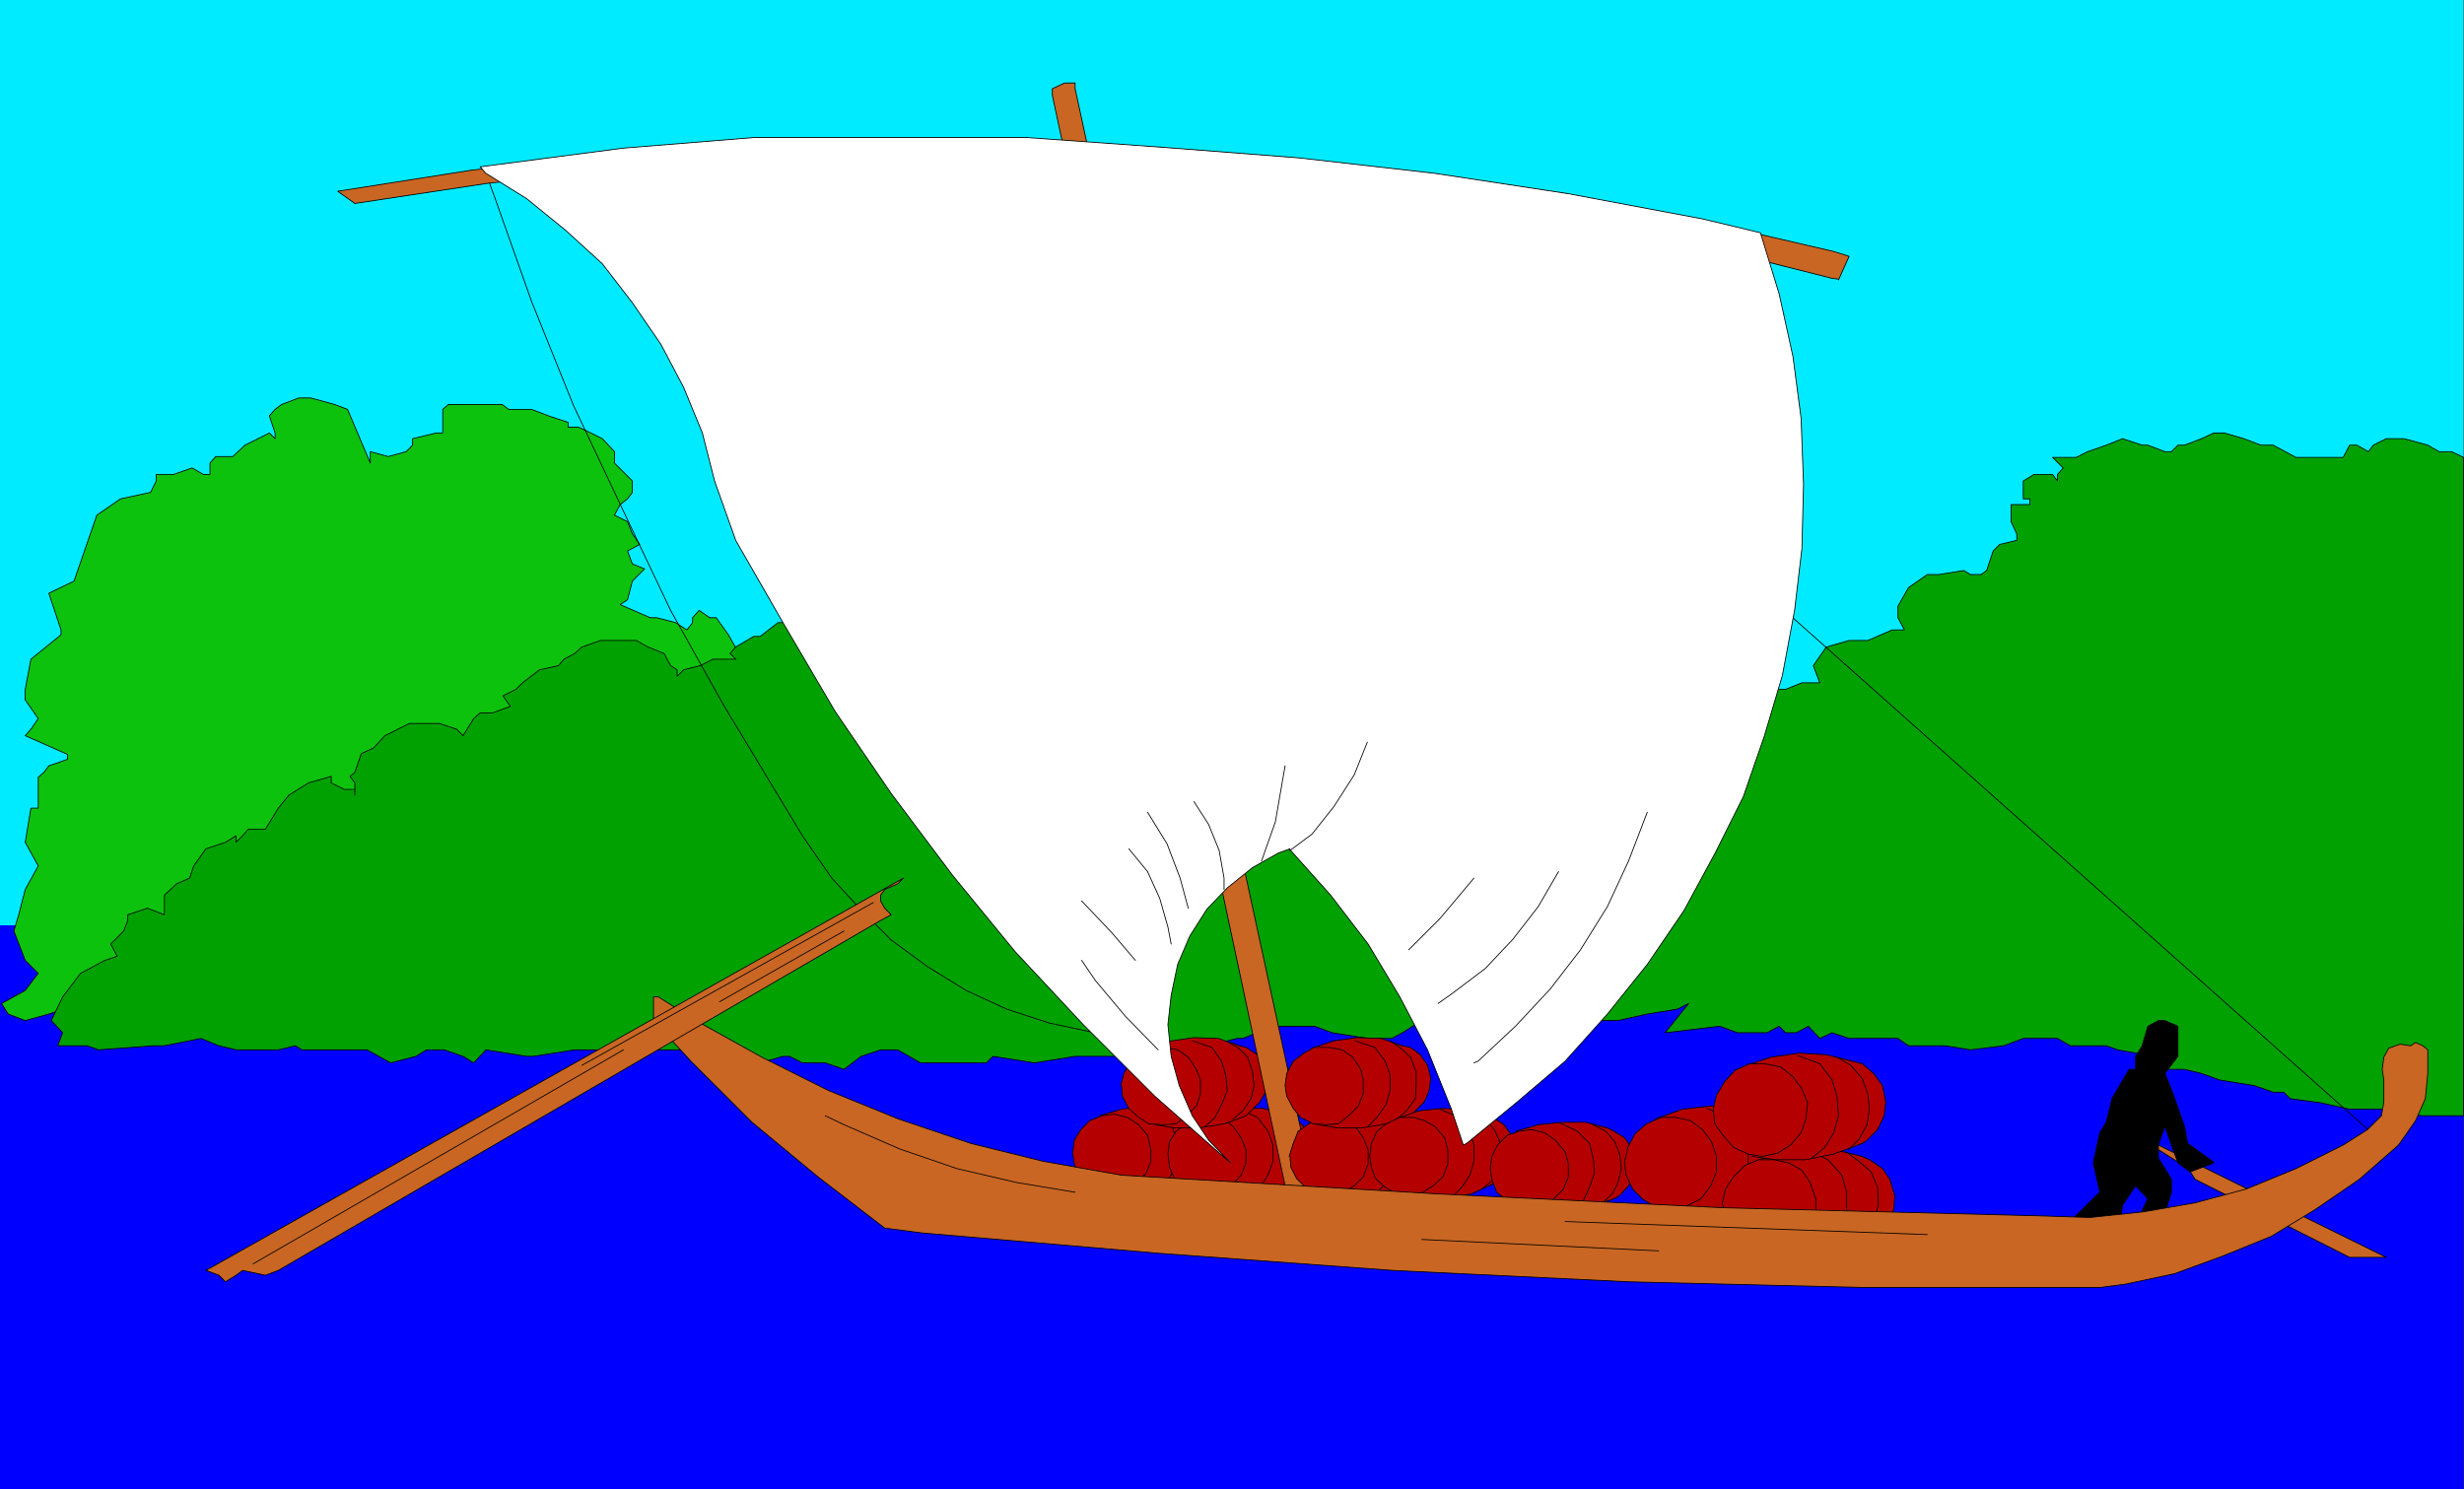 <?xml version="1.0" encoding="UTF-8" standalone="no"?>
<svg
   version="1.0"
   width="129.446mm"
   height="78.253mm"
   id="svg102"
   sodipodi:docname="Junk Boat 1.wmf"
   xmlns:inkscape="http://www.inkscape.org/namespaces/inkscape"
   xmlns:sodipodi="http://sodipodi.sourceforge.net/DTD/sodipodi-0.dtd"
   xmlns="http://www.w3.org/2000/svg"
   xmlns:svg="http://www.w3.org/2000/svg">
  <rect width="100%" height="100%" fill="#333333" stroke="none"/>
  <sodipodi:namedview
     id="namedview102"
     pagecolor="#ffffff"
     bordercolor="#000000"
     borderopacity="0.25"
     inkscape:showpageshadow="2"
     inkscape:pageopacity="0.0"
     inkscape:pagecheckerboard="0"
     inkscape:deskcolor="#d1d1d1"
     inkscape:document-units="mm" />
  <defs
     id="defs1">
    <pattern
       id="WMFhbasepattern"
       patternUnits="userSpaceOnUse"
       width="6"
       height="6"
       x="0"
       y="0" />
  </defs>
  <path
     style="fill:#00ebff;fill-opacity:1;fill-rule:evenodd;stroke:none"
     d="M 489.163,0 H 0 v 183.759 h 489.163 z"
     id="path1" />
  <path
     style="fill:#0000ff;fill-opacity:1;fill-rule:evenodd;stroke:none"
     d="M 489.163,183.759 H 0 V 295.759 H 489.163 V 183.759 Z"
     id="path2" />
  <path
     style="fill:#0dc20d;fill-opacity:1;fill-rule:evenodd;stroke:none"
     d="m 152.873,136.728 -2.262,-2.424 -2.586,-2.424 -1.293,-0.97 v -1.131 l -2.101,-3.717 -2.424,-3.394 h -1.293 l -2.101,-1.455 -1.293,1.455 v 0.97 l -1.131,1.455 -2.262,-1.455 -3.717,-0.97 h -1.293 l -5.979,-2.586 1.454,-0.97 0.97,-3.717 2.424,-2.424 -2.424,-0.97 -0.97,-2.586 2.424,-1.293 -1.454,-2.101 -0.97,-2.424 -2.586,-1.293 1.131,-2.101 1.454,-1.131 0.97,-1.293 v -2.263 l -3.555,-3.556 v -2.263 l -2.424,-2.586 -2.262,-1.131 -2.424,-1.131 h -0.97 -1.131 v -0.97 l -3.878,-1.293 -3.394,-1.293 h -4.525 l -1.293,-0.97 H 92.435 89.041 L 87.91,81.293 v 2.586 2.101 h -1.293 l -4.686,1.131 v 1.293 l -1.293,1.293 -3.555,0.97 -3.555,-0.97 v 2.263 L 69.003,81.293 66.418,80.324 61.731,79.031 h -2.424 l -3.394,1.293 -1.293,0.97 -1.131,1.293 1.131,3.394 v 1.131 l -1.131,-1.131 -4.848,2.424 -2.424,2.263 h -3.394 l -1.131,1.293 v 2.263 h -1.293 l -2.262,-1.293 -3.717,1.293 h -3.394 v 1.293 l -1.131,2.263 -5.979,1.293 -4.686,3.232 -4.525,13.091 -5.01,2.424 2.424,7.273 v 0.97 l -5.979,4.849 -1.131,5.98 v 2.101 l 2.586,3.717 -1.454,2.101 -1.131,1.293 8.403,3.717 v 0.97 l -3.717,1.293 -0.97,1.293 -1.131,0.97 v 6.141 H 6.141 l -1.131,6.788 2.586,4.687 -2.586,4.687 -1.293,5.01 -0.97,3.232 2.262,5.818 2.586,2.586 -2.586,3.394 -4.686,2.586 1.293,2.101 3.394,1.293 4.686,-1.293 3.717,-1.293 3.394,1.293 h 3.717 l 3.394,-1.293 h 4.686 l 1.293,1.293 h 3.232 l 3.717,-1.293 2.747,1.293 h 2.101 3.717 l 2.101,-1.293 h 3.717 l 2.262,1.293 h 3.717 12.605 l 19.23,-2.101 21.17,-7.273 24.725,-10.343 17.938,-44.768 v 0 z"
     id="path3" />
  <path
     style="fill:none;stroke:#000000;stroke-width:0.162px;stroke-linecap:round;stroke-linejoin:round;stroke-miterlimit:4;stroke-dasharray:none;stroke-opacity:1"
     d="m 152.873,136.728 -2.262,-2.424 -2.586,-2.424 -1.293,-0.97 v -1.131 l -2.101,-3.717 -2.424,-3.394 h -1.293 l -2.101,-1.455 -1.293,1.455 v 0.97 l -1.131,1.455 -2.262,-1.455 -3.717,-0.97 h -1.293 l -5.979,-2.586 1.454,-0.97 0.97,-3.717 2.424,-2.424 -2.424,-0.97 -0.97,-2.586 2.424,-1.293 -1.454,-2.101 -0.97,-2.424 -2.586,-1.293 1.131,-2.101 1.454,-1.131 0.97,-1.293 v -2.263 l -3.555,-3.556 v -2.263 l -2.424,-2.586 -2.262,-1.131 -2.424,-1.131 h -0.97 -1.131 v -0.97 l -3.878,-1.293 -3.394,-1.293 h -4.525 l -1.293,-0.97 H 92.435 89.041 L 87.91,81.293 v 2.586 2.101 h -1.293 l -4.686,1.131 v 1.293 l -1.293,1.293 -3.555,0.97 -3.555,-0.97 v 2.263 L 69.003,81.293 66.418,80.324 61.731,79.031 h -2.424 l -3.394,1.293 -1.293,0.97 -1.131,1.293 1.131,3.394 v 1.131 l -1.131,-1.131 -4.848,2.424 -2.424,2.263 h -3.394 l -1.131,1.293 v 2.263 h -1.293 l -2.262,-1.293 -3.717,1.293 h -3.394 v 1.293 l -1.131,2.263 -5.979,1.293 -4.686,3.232 -4.525,13.091 -5.01,2.424 2.424,7.273 v 0.97 l -5.979,4.849 -1.131,5.98 v 2.101 l 2.586,3.717 -1.454,2.101 -1.131,1.293 8.403,3.717 v 0.97 l -3.717,1.293 -0.97,1.293 -1.131,0.97 v 6.141 H 6.141 l -1.131,6.788 2.586,4.687 -2.586,4.687 -1.293,5.01 -0.97,3.232 2.262,5.818 2.586,2.586 -2.586,3.394 -4.686,2.586 1.293,2.101 3.394,1.293 4.686,-1.293 3.717,-1.293 3.394,1.293 h 3.717 l 3.394,-1.293 h 4.686 l 1.293,1.293 h 3.232 l 3.717,-1.293 2.747,1.293 h 2.101 3.717 l 2.101,-1.293 h 3.717 l 2.262,1.293 h 3.717 12.605 l 19.23,-2.101 21.17,-7.273 24.725,-10.343 17.938,-44.768 v 0"
     id="path4" />
  <path
     style="fill:#00a100;fill-opacity:1;fill-rule:evenodd;stroke:none"
     d="m 161.6,123.637 h -0.97 -5.171 -0.97 l -3.555,2.747 h -1.293 l -3.555,2.101 -1.131,1.293 1.131,1.131 h -1.131 -3.394 l -2.586,1.293 -3.232,0.808 -1.293,1.293 v -1.293 l -1.293,-0.808 -1.293,-2.424 -3.232,-1.293 -2.262,-1.293 h -1.293 -5.818 l -3.717,1.293 -1.454,1.293 -2.101,1.131 -1.131,1.293 -3.717,0.808 -3.394,2.586 -1.293,1.293 -2.586,1.293 1.454,2.101 -3.555,1.293 h -2.424 l -1.293,1.131 -2.101,3.394 -1.293,-1.293 -3.394,-1.131 h -3.878 -2.101 l -4.848,2.424 -2.262,2.424 -2.424,1.131 -1.293,3.717 -0.97,0.808 0.97,1.293 v 2.424 -1.131 h -2.101 l -2.586,-1.293 v -1.293 l -4.525,1.293 -3.878,2.424 -2.101,2.586 -2.586,4.202 h -3.394 l -1.131,1.293 -1.293,1.293 v -1.293 l -2.101,1.293 -3.878,1.293 -2.424,3.394 -0.808,2.424 -2.586,1.131 -2.424,2.263 v 3.879 l -3.394,-1.293 -3.878,1.293 v 1.131 l -0.808,2.101 -2.586,2.586 1.293,2.424 -2.424,0.808 -4.848,2.586 -3.555,4.687 -2.262,4.687 2.262,2.424 -0.97,2.586 h 5.818 l 2.262,0.808 10.989,-0.808 h 2.101 l 7.272,-1.455 3.555,1.455 3.394,0.808 h 4.686 1.131 2.586 l 3.394,-0.808 1.293,0.808 h 4.686 3.717 3.394 1.131 l 4.686,2.586 5.01,-1.293 2.101,-1.293 H 88.234 l 3.717,1.293 2.101,1.293 2.424,-2.586 8.08,1.293 h 1.293 l 8.242,-1.293 h 5.171 3.394 5.979 9.211 l 3.717,1.293 v 1.293 h 0.97 l 5.01,1.293 3.394,-1.293 4.525,-1.293 h 1.293 l 2.586,1.293 h 4.525 l 3.717,1.293 3.394,-2.586 3.878,-1.293 h 3.394 l 4.525,2.586 h 2.424 4.848 5.818 l 1.293,-1.293 8.242,1.293 8.08,-1.293 h 5.171 6.787 l 4.686,-1.293 6.949,-2.263 2.586,1.455 5.979,-1.455 h 1.131 l 5.979,-2.424 h 8.242 l 3.555,1.293 7.11,1.131 h 4.686 l 2.101,-1.131 3.878,-2.424 v -1.293 l 1.131,-2.101 2.101,-26.182 -72.882,-49.455 h -50.904 v 0 z"
     id="path5" />
  <path
     style="fill:none;stroke:#000000;stroke-width:0.162px;stroke-linecap:round;stroke-linejoin:round;stroke-miterlimit:4;stroke-dasharray:none;stroke-opacity:1"
     d="m 161.6,123.637 h -0.97 -5.171 -0.97 l -3.555,2.747 h -1.293 l -3.555,2.101 -1.131,1.293 1.131,1.131 h -1.131 -3.394 l -2.586,1.293 -3.232,0.808 -1.293,1.293 v -1.293 l -1.293,-0.808 -1.293,-2.424 -3.232,-1.293 -2.262,-1.293 h -1.293 -5.818 l -3.717,1.293 -1.454,1.293 -2.101,1.131 -1.131,1.293 -3.717,0.808 -3.394,2.586 -1.293,1.293 -2.586,1.293 1.454,2.101 -3.555,1.293 h -2.424 l -1.293,1.131 -2.101,3.394 -1.293,-1.293 -3.394,-1.131 h -3.878 -2.101 l -4.848,2.424 -2.262,2.424 -2.424,1.131 -1.293,3.717 -0.97,0.808 0.97,1.293 v 2.424 -1.131 h -2.101 l -2.586,-1.293 v -1.293 l -4.525,1.293 -3.878,2.424 -2.101,2.586 -2.586,4.202 h -3.394 l -1.131,1.293 -1.293,1.293 v -1.293 l -2.101,1.293 -3.878,1.293 -2.424,3.394 -0.808,2.424 -2.586,1.131 -2.424,2.263 v 3.879 l -3.394,-1.293 -3.878,1.293 v 1.131 l -0.808,2.101 -2.586,2.586 1.293,2.424 -2.424,0.808 -4.848,2.586 -3.555,4.687 -2.262,4.687 2.262,2.424 -0.97,2.586 h 5.818 l 2.262,0.808 10.989,-0.808 h 2.101 l 7.272,-1.455 3.555,1.455 3.394,0.808 h 4.686 1.131 2.586 l 3.394,-0.808 1.293,0.808 h 4.686 3.717 3.394 1.131 l 4.686,2.586 5.01,-1.293 2.101,-1.293 H 88.234 l 3.717,1.293 2.101,1.293 2.424,-2.586 8.08,1.293 h 1.293 l 8.242,-1.293 h 5.171 3.394 5.979 9.211 l 3.717,1.293 v 1.293 h 0.97 l 5.01,1.293 3.394,-1.293 4.525,-1.293 h 1.293 l 2.586,1.293 h 4.525 l 3.717,1.293 3.394,-2.586 3.878,-1.293 h 3.394 l 4.525,2.586 h 2.424 4.848 5.818 l 1.293,-1.293 8.242,1.293 8.08,-1.293 h 5.171 6.787 l 4.686,-1.293 6.949,-2.263 2.586,1.455 5.979,-1.455 h 1.131 l 5.979,-2.424 h 8.242 l 3.555,1.293 7.11,1.131 h 4.686 l 2.101,-1.131 3.878,-2.424 v -1.293 l 1.131,-2.101 2.101,-26.182 -72.882,-49.455 h -50.904 v 0"
     id="path6" />
  <path
     style="fill:#00a100;fill-opacity:1;fill-rule:evenodd;stroke:none"
     d="m 489.163,90.829 -2.424,-1.131 h -2.424 l -2.262,-1.293 -4.686,-1.293 h -2.424 -1.131 l -2.586,1.293 -0.97,1.293 -2.262,-1.293 h -1.454 l -1.293,2.424 h -2.101 -2.424 -4.848 l -4.525,-2.424 h -2.424 l -3.394,-1.293 -3.878,-1.131 h -2.101 l -2.424,1.131 -3.394,1.293 h -1.293 l -1.293,1.293 h -1.293 l -3.394,-1.293 h -1.131 l -3.878,-1.293 -3.232,1.293 -3.717,1.293 -2.262,1.131 h -4.686 l 2.101,2.101 -1.131,1.293 v 1.293 l -0.97,-1.293 h -3.717 l -2.101,1.293 v 1.293 2.263 h 1.293 v 1.131 h -1.293 -2.424 v 3.394 l 1.131,2.424 v 1.293 l -3.394,0.808 -1.293,1.293 -1.293,3.879 -1.131,0.808 h -2.101 l -1.293,-0.808 -5.01,0.808 h -2.262 l -3.717,2.586 -2.101,3.717 v 2.263 l 1.293,2.424 h -2.424 l -4.848,2.101 h -2.424 -1.293 l -4.525,1.293 -2.586,3.717 1.293,3.394 h -1.293 -2.262 l -3.232,1.293 h -5.01 l -9.373,1.293 h -3.717 l -5.818,2.101 -3.555,4.525 -1.131,5.98 -3.717,7.111 -5.818,3.556 -2.101,3.232 -1.293,3.879 -2.262,4.525 -3.717,3.556 -15.19,3.717 -2.424,3.394 9.211,9.535 17.776,4.687 -1.131,4.687 h 5.979 l 5.818,-1.293 5.979,-0.97 2.262,-1.131 -4.686,5.818 10.827,-1.293 3.555,1.293 h 5.818 l 2.424,-1.293 1.293,1.293 h 2.101 l 2.424,-1.293 2.262,2.424 2.424,-1.131 3.394,1.131 h 4.848 4.848 l 2.101,1.455 h 2.586 1.131 3.555 l 5.01,0.808 6.626,-0.808 3.878,-1.455 h 6.787 l 2.586,1.455 h 4.525 2.586 l 2.262,0.808 7.272,1.293 0.808,1.293 1.293,1.293 h 3.878 l 3.394,0.808 3.555,1.293 6.949,1.131 3.717,1.293 h 2.101 l 1.293,1.293 5.979,0.808 5.818,1.293 h 5.979 2.424 l 5.818,1.293 h 1.293 4.686 2.424 z"
     id="path7" />
  <path
     style="fill:none;stroke:#000000;stroke-width:0.162px;stroke-linecap:round;stroke-linejoin:round;stroke-miterlimit:4;stroke-dasharray:none;stroke-opacity:1"
     d="m 489.163,90.829 -2.424,-1.131 h -2.424 l -2.262,-1.293 -4.686,-1.293 h -2.424 -1.131 l -2.586,1.293 -0.97,1.293 -2.262,-1.293 h -1.454 l -1.293,2.424 h -2.101 -2.424 -4.848 l -4.525,-2.424 h -2.424 l -3.394,-1.293 -3.878,-1.131 h -2.101 l -2.424,1.131 -3.394,1.293 h -1.293 l -1.293,1.293 h -1.293 l -3.394,-1.293 h -1.131 l -3.878,-1.293 -3.232,1.293 -3.717,1.293 -2.262,1.131 h -4.686 l 2.101,2.101 -1.131,1.293 v 1.293 l -0.97,-1.293 h -3.717 l -2.101,1.293 v 1.293 2.263 h 1.293 v 1.131 h -1.293 -2.424 v 3.394 l 1.131,2.424 v 1.293 l -3.394,0.808 -1.293,1.293 -1.293,3.879 -1.131,0.808 h -2.101 l -1.293,-0.808 -5.01,0.808 h -2.262 l -3.717,2.586 -2.101,3.717 v 2.263 l 1.293,2.424 h -2.424 l -4.848,2.101 h -2.424 -1.293 l -4.525,1.293 -2.586,3.717 1.293,3.394 h -1.293 -2.262 l -3.232,1.293 h -5.01 l -9.373,1.293 h -3.717 l -5.818,2.101 -3.555,4.525 -1.131,5.98 -3.717,7.111 -5.818,3.556 -2.101,3.232 -1.293,3.879 -2.262,4.525 -3.717,3.556 -15.19,3.717 -2.424,3.394 9.211,9.535 17.776,4.687 -1.131,4.687 h 5.979 l 5.818,-1.293 5.979,-0.97 2.262,-1.131 -4.686,5.818 10.827,-1.293 3.555,1.293 h 5.818 l 2.424,-1.293 1.293,1.293 h 2.101 l 2.424,-1.293 2.262,2.424 2.424,-1.131 3.394,1.131 h 4.848 4.848 l 2.101,1.455 h 2.586 1.131 3.555 l 5.01,0.808 6.626,-0.808 3.878,-1.455 h 6.787 l 2.586,1.455 h 4.525 2.586 l 2.262,0.808 7.272,1.293 0.808,1.293 1.293,1.293 h 3.878 l 3.394,0.808 3.555,1.293 6.949,1.131 3.717,1.293 h 2.101 l 1.293,1.293 5.979,0.808 5.818,1.293 h 5.979 2.424 l 5.818,1.293 h 1.293 4.686 2.424 v -130.748 0"
     id="path8" />
  <path
     style="fill:#000000;fill-opacity:1;fill-rule:evenodd;stroke:none"
     d="m 429.856,213.173 2.586,-3.394 v -5.98 l -2.586,-1.131 h -1.293 l -2.101,1.131 -1.131,3.879 -1.293,2.101 v 2.586 l 1.293,0.808 z"
     id="path9" />
  <path
     style="fill:none;stroke:#000000;stroke-width:0.162px;stroke-linecap:round;stroke-linejoin:round;stroke-miterlimit:4;stroke-dasharray:none;stroke-opacity:1"
     d="m 429.856,213.173 2.586,-3.394 v -5.98 l -2.586,-1.131 h -1.293 l -2.101,1.131 -1.131,3.879 -1.293,2.101 v 2.586 l 1.293,0.808 h 4.525 v 0"
     id="path10" />
  <path
     style="fill:#c96623;fill-opacity:1;fill-rule:evenodd;stroke:none"
     d="m 428.563,227.395 45.248,22.303 h -7.272 l -30.704,-15.515 -1.293,-2.101 -9.211,-5.818 z"
     id="path11" />
  <path
     style="fill:none;stroke:#000000;stroke-width:0.162px;stroke-linecap:round;stroke-linejoin:round;stroke-miterlimit:4;stroke-dasharray:none;stroke-opacity:1"
     d="m 428.563,227.395 45.248,22.303 h -7.272 l -30.704,-15.515 -1.293,-2.101 -9.211,-5.818 3.232,1.131 v 0"
     id="path12" />
  <path
     style="fill:#000000;fill-opacity:1;fill-rule:evenodd;stroke:none"
     d="m 439.551,230.789 -5.171,-3.717 -0.646,-3.394 -2.262,-6.465 -1.616,-4.04 -2.101,-0.808 h -2.424 -2.586 l -3.394,5.818 -1.131,4.687 -1.293,2.101 -1.293,5.98 1.293,5.818 -7.272,7.111 10.827,1.293 0.97,-5.818 2.586,-3.879 2.424,2.586 -1.778,3.717 -0.97,3.071 4.848,0.323 2.586,-8.404 v -2.586 l -2.586,-4.202 v -2.586 l 1.293,-3.717 2.586,7.273 2.424,1.778 4.686,-1.778 v 0 z"
     id="path13" />
  <path
     style="fill:none;stroke:#000000;stroke-width:0.162px;stroke-linecap:round;stroke-linejoin:round;stroke-miterlimit:4;stroke-dasharray:none;stroke-opacity:1"
     d="m 439.551,230.789 -5.171,-3.717 -0.646,-3.394 -2.262,-6.465 -1.616,-4.04 -2.101,-0.808 h -2.424 -2.586 l -3.394,5.818 -1.131,4.687 -1.293,2.101 -1.293,5.98 1.293,5.818 -7.272,7.111 10.827,1.293 0.97,-5.818 2.586,-3.879 2.424,2.586 -1.778,3.717 -0.97,3.071 4.848,0.323 2.586,-8.404 v -2.586 l -2.586,-4.202 v -2.586 l 1.293,-3.717 2.586,7.273 2.424,1.778 4.686,-1.778 v 0"
     id="path14" />
  <path
     style="fill:#b50000;fill-opacity:1;fill-rule:evenodd;stroke:none"
     d="m 219.453,237.092 3.717,0.323 h 5.01 l 5.01,-0.97 4.363,-1.616 1.131,-0.646 1.939,-1.778 0.97,-2.101 0.323,-2.909 -0.646,-2.424 -1.616,-1.778 -2.101,-1.616 -1.293,-0.646 -4.363,-1.293 h -4.686 l -4.525,0.646 -4.363,1.293 z"
     id="path15" />
  <path
     style="fill:none;stroke:#000000;stroke-width:0.162px;stroke-linecap:round;stroke-linejoin:round;stroke-miterlimit:4;stroke-dasharray:none;stroke-opacity:1"
     d="m 219.453,237.092 3.717,0.323 h 5.01 l 5.01,-0.97 4.363,-1.616 1.131,-0.646 1.939,-1.778 0.97,-2.101 0.323,-2.909 -0.646,-2.424 -1.616,-1.778 -2.101,-1.616 -1.293,-0.646 -4.363,-1.293 h -4.686 l -4.525,0.646 -4.363,1.293 1.131,15.515 v 0"
     id="path16" />
  <path
     style="fill:none;stroke:#000000;stroke-width:0.162px;stroke-linecap:round;stroke-linejoin:round;stroke-miterlimit:4;stroke-dasharray:none;stroke-opacity:1"
     d="m 233.512,220.284 2.424,1.293 1.939,2.101 0.808,2.586 0.323,2.747 -0.646,2.747 -1.293,2.263 -1.778,1.778"
     id="path17" />
  <path
     style="fill:#b50000;fill-opacity:1;fill-rule:evenodd;stroke:none"
     d="m 212.989,229.011 0.323,-2.586 1.293,-2.101 1.778,-1.778 2.424,-0.97 2.424,-0.323 2.586,0.646 2.262,1.455 1.778,2.101 0.646,2.747 v 2.424 l -0.97,2.424 -1.939,1.778 -2.101,1.616 -2.424,0.646 -2.424,-0.646 -2.586,-0.97 -1.778,-1.778 -0.97,-2.586 z"
     id="path18" />
  <path
     style="fill:none;stroke:#000000;stroke-width:0.162px;stroke-linecap:round;stroke-linejoin:round;stroke-miterlimit:4;stroke-dasharray:none;stroke-opacity:1"
     d="m 212.989,229.011 0.323,-2.586 1.293,-2.101 1.778,-1.778 2.424,-0.97 2.424,-0.323 2.586,0.646 2.262,1.455 1.778,2.101 0.646,2.747 v 2.424 l -0.97,2.424 -1.939,1.778 -2.101,1.616 -2.424,0.646 -2.424,-0.646 -2.586,-0.97 -1.778,-1.778 -0.97,-2.586 -0.323,-2.101 v 0"
     id="path19" />
  <path
     style="fill:none;stroke:#000000;stroke-width:0.162px;stroke-linecap:round;stroke-linejoin:round;stroke-miterlimit:4;stroke-dasharray:none;stroke-opacity:1"
     d="m 226.886,220.122 3.717,1.455 2.262,2.424 0.97,3.071 v 3.232 l -0.97,2.424 -1.616,2.747 -1.939,1.939"
     id="path20" />
  <path
     style="fill:#b50000;fill-opacity:1;fill-rule:evenodd;stroke:none"
     d="m 238.36,237.415 3.717,0.646 h 5.01 l 4.848,-0.97 4.848,-1.939 0.97,-0.646 1.778,-1.778 0.97,-2.101 v -2.747 l -0.485,-2.747 -1.454,-1.778 -1.778,-1.455 -1.616,-0.646 -4.363,-1.131 h -4.686 l -4.525,0.485 -4.525,1.616 z"
     id="path21" />
  <path
     style="fill:none;stroke:#000000;stroke-width:0.162px;stroke-linecap:round;stroke-linejoin:round;stroke-miterlimit:4;stroke-dasharray:none;stroke-opacity:1"
     d="m 238.36,237.415 3.717,0.646 h 5.01 l 4.848,-0.97 4.848,-1.939 0.97,-0.646 1.778,-1.778 0.97,-2.101 v -2.747 l -0.485,-2.747 -1.454,-1.778 -1.778,-1.455 -1.616,-0.646 -4.363,-1.131 h -4.686 l -4.525,0.485 -4.525,1.616 1.293,15.192 v 0"
     id="path22" />
  <path
     style="fill:none;stroke:#000000;stroke-width:0.162px;stroke-linecap:round;stroke-linejoin:round;stroke-miterlimit:4;stroke-dasharray:none;stroke-opacity:1"
     d="m 252.257,220.607 2.747,1.293 1.778,2.101 1.131,2.424 v 2.747 l -0.485,2.909 -1.293,2.101 -1.939,1.939"
     id="path23" />
  <path
     style="fill:#b50000;fill-opacity:1;fill-rule:evenodd;stroke:none"
     d="m 231.896,229.173 0.323,-2.424 1.293,-2.101 2.101,-1.455 2.262,-1.293 2.747,-0.323 2.424,0.646 1.778,1.455 1.616,2.263 0.97,2.424 v 2.586 l -0.97,2.424 -1.939,2.101 -2.101,1.293 -2.424,0.646 -2.424,-0.323 -2.586,-1.293 -1.778,-1.778 -0.97,-2.263 -0.323,-2.586 z"
     id="path24" />
  <path
     style="fill:none;stroke:#000000;stroke-width:0.162px;stroke-linecap:round;stroke-linejoin:round;stroke-miterlimit:4;stroke-dasharray:none;stroke-opacity:1"
     d="m 231.896,229.173 0.323,-2.424 1.293,-2.101 2.101,-1.455 2.262,-1.293 2.747,-0.323 2.424,0.646 1.778,1.455 1.616,2.263 0.97,2.424 v 2.586 l -0.97,2.424 -1.939,2.101 -2.101,1.293 -2.424,0.646 -2.424,-0.323 -2.586,-1.293 -1.778,-1.778 -0.97,-2.263 -0.323,-2.586 v 0"
     id="path25" />
  <path
     style="fill:none;stroke:#000000;stroke-width:0.162px;stroke-linecap:round;stroke-linejoin:round;stroke-miterlimit:4;stroke-dasharray:none;stroke-opacity:1"
     d="m 246.117,220.284 3.555,1.616 2.101,2.747 0.97,2.747 v 3.232 l -0.97,2.747 -1.616,2.424 -1.778,1.939"
     id="path26" />
  <path
     style="fill:#b50000;fill-opacity:1;fill-rule:evenodd;stroke:none"
     d="m 229.31,223.355 3.878,0.646 h 4.848 l 5.01,-0.808 4.363,-1.616 0.97,-0.97 1.778,-1.778 1.293,-2.263 0.323,-2.424 -0.646,-2.586 -1.454,-2.101 -2.262,-1.455 -1.293,-0.323 -4.202,-1.455 -4.848,-0.162 -4.525,0.646 -4.363,1.455 1.131,15.192 z"
     id="path27" />
  <path
     style="fill:none;stroke:#000000;stroke-width:0.162px;stroke-linecap:round;stroke-linejoin:round;stroke-miterlimit:4;stroke-dasharray:none;stroke-opacity:1"
     d="m 229.31,223.355 3.878,0.646 h 4.848 l 5.01,-0.808 4.363,-1.616 0.97,-0.97 1.778,-1.778 1.293,-2.263 0.323,-2.424 -0.646,-2.586 -1.454,-2.101 -2.262,-1.455 -1.293,-0.323 -4.202,-1.455 -4.848,-0.162 -4.525,0.646 -4.363,1.455 1.131,15.192 v 0"
     id="path28" />
  <path
     style="fill:none;stroke:#000000;stroke-width:0.162px;stroke-linecap:round;stroke-linejoin:round;stroke-miterlimit:4;stroke-dasharray:none;stroke-opacity:1"
     d="m 243.369,206.708 2.586,1.455 1.778,1.778 0.97,2.909 0.323,2.747 -0.646,2.586 -1.616,2.424 -1.939,1.616"
     id="path29" />
  <path
     style="fill:#b50000;fill-opacity:1;fill-rule:evenodd;stroke:none"
     d="m 222.523,215.597 0.646,-2.424 1.293,-2.424 1.778,-1.616 2.424,-1.131 h 2.586 l 2.586,0.485 2.101,1.455 1.616,2.424 0.808,2.101 v 2.747 l -0.808,2.424 -1.939,1.939 -2.101,1.616 -2.586,0.162 -2.747,-0.162 -2.101,-1.293 -1.939,-1.778 -1.293,-2.424 -0.162,-2.101 v 0 z"
     id="path30" />
  <path
     style="fill:none;stroke:#000000;stroke-width:0.162px;stroke-linecap:round;stroke-linejoin:round;stroke-miterlimit:4;stroke-dasharray:none;stroke-opacity:1"
     d="m 222.523,215.597 0.646,-2.424 1.293,-2.424 1.778,-1.616 2.424,-1.131 h 2.586 l 2.586,0.485 2.101,1.455 1.616,2.424 0.808,2.101 v 2.747 l -0.808,2.424 -1.939,1.939 -2.101,1.616 -2.586,0.162 -2.747,-0.162 -2.101,-1.293 -1.939,-1.778 -1.293,-2.424 -0.162,-2.101 v 0"
     id="path31" />
  <path
     style="fill:none;stroke:#000000;stroke-width:0.162px;stroke-linecap:round;stroke-linejoin:round;stroke-miterlimit:4;stroke-dasharray:none;stroke-opacity:1"
     d="m 236.744,206.708 3.878,1.293 1.939,2.747 0.808,2.747 0.323,3.071 -1.131,2.747 -1.293,2.586 -1.939,1.778"
     id="path32" />
  <path
     style="fill:#c96623;fill-opacity:1;fill-rule:evenodd;stroke:none"
     d="M 260.984,236.769 213.473,17.616 v -1.131 h -0.808 -1.293 l -2.424,1.131 v 1.293 l 46.218,216.567 z"
     id="path33" />
  <path
     style="fill:none;stroke:#000000;stroke-width:0.162px;stroke-linecap:round;stroke-linejoin:round;stroke-miterlimit:4;stroke-dasharray:none;stroke-opacity:1"
     d="M 260.984,236.769 213.473,17.616 v -1.131 h -0.808 -1.293 l -2.424,1.131 v 1.293 l 46.218,216.567 5.818,1.293 v 0"
     id="path34" />
  <path
     style="fill:#b50000;fill-opacity:1;fill-rule:evenodd;stroke:none"
     d="m 262.6,237.415 3.878,0.646 h 4.848 l 5.01,-0.97 4.686,-1.939 0.97,-0.646 1.778,-1.778 0.808,-2.101 0.323,-2.424 -0.646,-2.747 -1.454,-2.101 -1.778,-1.455 -1.778,-0.646 -4.202,-0.97 -4.686,-0.162 -4.686,0.485 -4.363,1.616 z"
     id="path35" />
  <path
     style="fill:none;stroke:#000000;stroke-width:0.162px;stroke-linecap:round;stroke-linejoin:round;stroke-miterlimit:4;stroke-dasharray:none;stroke-opacity:1"
     d="m 262.6,237.415 3.878,0.646 h 4.848 l 5.01,-0.97 4.686,-1.939 0.97,-0.646 1.778,-1.778 0.808,-2.101 0.323,-2.424 -0.646,-2.747 -1.454,-2.101 -1.778,-1.455 -1.778,-0.646 -4.202,-0.97 -4.686,-0.162 -4.686,0.485 -4.363,1.616 1.293,15.192 v 0"
     id="path36" />
  <path
     style="fill:none;stroke:#000000;stroke-width:0.162px;stroke-linecap:round;stroke-linejoin:round;stroke-miterlimit:4;stroke-dasharray:none;stroke-opacity:1"
     d="m 276.497,220.607 2.424,1.616 2.101,2.101 1.293,2.101 v 2.747 l -0.646,2.909 -1.293,2.424 -1.939,1.616"
     id="path37" />
  <path
     style="fill:#b50000;fill-opacity:1;fill-rule:evenodd;stroke:none"
     d="m 255.974,229.658 0.808,-2.586 0.97,-2.424 2.101,-1.455 2.101,-1.293 h 2.909 l 2.424,0.646 1.778,1.131 1.616,2.263 0.97,2.424 v 2.747 l -0.97,2.586 -1.778,1.778 -2.262,1.293 -2.424,0.646 -2.586,-0.323 -2.424,-1.293 -1.778,-1.778 -1.131,-2.263 -0.162,-2.101 v 0 z"
     id="path38" />
  <path
     style="fill:none;stroke:#000000;stroke-width:0.162px;stroke-linecap:round;stroke-linejoin:round;stroke-miterlimit:4;stroke-dasharray:none;stroke-opacity:1"
     d="m 255.974,229.658 0.808,-2.586 0.97,-2.424 2.101,-1.455 2.101,-1.293 h 2.909 l 2.424,0.646 1.778,1.131 1.616,2.263 0.97,2.424 v 2.747 l -0.97,2.586 -1.778,1.778 -2.262,1.293 -2.424,0.646 -2.586,-0.323 -2.424,-1.293 -1.778,-1.778 -1.131,-2.263 -0.162,-2.101 v 0"
     id="path39" />
  <path
     style="fill:none;stroke:#000000;stroke-width:0.162px;stroke-linecap:round;stroke-linejoin:round;stroke-miterlimit:4;stroke-dasharray:none;stroke-opacity:1"
     d="m 270.356,220.284 3.555,1.616 2.101,2.747 0.808,2.747 v 3.232 l -0.808,2.747 -1.616,2.424 -1.778,1.939"
     id="path40" />
  <path
     style="fill:#b50000;fill-opacity:1;fill-rule:evenodd;stroke:none"
     d="m 261.63,223.355 4.04,0.646 h 4.686 l 4.848,-0.808 4.848,-1.616 0.97,-0.97 1.778,-1.778 0.97,-2.263 0.323,-2.424 -0.646,-2.586 -1.454,-2.101 -1.939,-1.455 -1.616,-0.323 -4.202,-1.455 -4.848,-0.162 -4.525,0.646 -4.363,1.455 1.131,15.192 z"
     id="path41" />
  <path
     style="fill:none;stroke:#000000;stroke-width:0.162px;stroke-linecap:round;stroke-linejoin:round;stroke-miterlimit:4;stroke-dasharray:none;stroke-opacity:1"
     d="m 261.63,223.355 4.04,0.646 h 4.686 l 4.848,-0.808 4.848,-1.616 0.97,-0.97 1.778,-1.778 0.97,-2.263 0.323,-2.424 -0.646,-2.586 -1.454,-2.101 -1.939,-1.455 -1.616,-0.323 -4.202,-1.455 -4.848,-0.162 -4.525,0.646 -4.363,1.455 1.131,15.192 v 0"
     id="path42" />
  <path
     style="fill:none;stroke:#000000;stroke-width:0.162px;stroke-linecap:round;stroke-linejoin:round;stroke-miterlimit:4;stroke-dasharray:none;stroke-opacity:1"
     d="m 276.012,206.708 2.101,1.455 1.939,1.778 1.131,2.909 v 2.747 l -0.162,2.586 -1.778,2.424 -1.778,1.616"
     id="path43" />
  <path
     style="fill:#b50000;fill-opacity:1;fill-rule:evenodd;stroke:none"
     d="m 255.166,215.597 0.323,-2.424 1.293,-2.424 2.101,-1.616 2.101,-1.131 h 2.909 l 2.586,0.485 2.101,1.455 1.616,2.424 0.485,2.101 v 2.747 l -0.97,2.424 -1.939,1.939 -2.101,1.616 -2.424,0.162 -2.424,-0.162 -2.586,-1.293 -1.454,-1.778 -1.293,-2.424 -0.323,-2.101 z"
     id="path44" />
  <path
     style="fill:none;stroke:#000000;stroke-width:0.162px;stroke-linecap:round;stroke-linejoin:round;stroke-miterlimit:4;stroke-dasharray:none;stroke-opacity:1"
     d="m 255.166,215.597 0.323,-2.424 1.293,-2.424 2.101,-1.616 2.101,-1.131 h 2.909 l 2.586,0.485 2.101,1.455 1.616,2.424 0.485,2.101 v 2.747 l -0.97,2.424 -1.939,1.939 -2.101,1.616 -2.424,0.162 -2.424,-0.162 -2.586,-1.293 -1.454,-1.778 -1.293,-2.424 -0.323,-2.101 v 0"
     id="path45" />
  <path
     style="fill:none;stroke:#000000;stroke-width:0.162px;stroke-linecap:round;stroke-linejoin:round;stroke-miterlimit:4;stroke-dasharray:none;stroke-opacity:1"
     d="m 269.064,206.708 3.878,1.293 2.101,2.747 0.97,2.747 v 3.071 l -0.808,2.747 -1.778,2.586 -1.778,1.778"
     id="path46" />
  <path
     style="fill:#b50000;fill-opacity:1;fill-rule:evenodd;stroke:none"
     d="m 278.113,237.415 4.202,0.646 h 4.686 l 5.171,-0.97 4.202,-1.939 1.293,-0.646 1.778,-1.778 0.97,-2.101 v -2.424 l -0.323,-2.747 -1.454,-2.101 -2.262,-1.455 -1.131,-0.646 -4.363,-0.97 -4.686,-0.162 -4.525,0.485 -4.525,1.616 z"
     id="path47" />
  <path
     style="fill:none;stroke:#000000;stroke-width:0.162px;stroke-linecap:round;stroke-linejoin:round;stroke-miterlimit:4;stroke-dasharray:none;stroke-opacity:1"
     d="m 278.113,237.415 4.202,0.646 h 4.686 l 5.171,-0.97 4.202,-1.939 1.293,-0.646 1.778,-1.778 0.97,-2.101 v -2.424 l -0.323,-2.747 -1.454,-2.101 -2.262,-1.455 -1.131,-0.646 -4.363,-0.97 -4.686,-0.162 -4.525,0.485 -4.525,1.616 0.97,15.192 v 0"
     id="path48" />
  <path
     style="fill:none;stroke:#000000;stroke-width:0.162px;stroke-linecap:round;stroke-linejoin:round;stroke-miterlimit:4;stroke-dasharray:none;stroke-opacity:1"
     d="m 292.334,220.607 2.586,1.616 1.778,2.101 0.97,2.101 0.323,2.747 -0.646,2.909 -1.131,2.424 -1.939,1.616"
     id="path49" />
  <path
     style="fill:#b50000;fill-opacity:1;fill-rule:evenodd;stroke:none"
     d="m 271.972,229.658 0.323,-2.586 1.131,-2.424 1.778,-1.455 2.747,-1.293 h 2.747 l 2.101,0.646 2.101,1.131 1.939,2.263 0.646,2.424 v 2.747 l -0.97,2.586 -1.939,1.778 -2.101,1.293 -2.424,0.646 -2.586,-0.323 -2.424,-1.293 -1.939,-1.778 -0.808,-2.263 -0.323,-2.101 z"
     id="path50" />
  <path
     style="fill:none;stroke:#000000;stroke-width:0.162px;stroke-linecap:round;stroke-linejoin:round;stroke-miterlimit:4;stroke-dasharray:none;stroke-opacity:1"
     d="m 271.972,229.658 0.323,-2.586 1.131,-2.424 1.778,-1.455 2.747,-1.293 h 2.747 l 2.101,0.646 2.101,1.131 1.939,2.263 0.646,2.424 v 2.747 l -0.97,2.586 -1.939,1.778 -2.101,1.293 -2.424,0.646 -2.586,-0.323 -2.424,-1.293 -1.939,-1.778 -0.808,-2.263 -0.323,-2.101 v 0"
     id="path51" />
  <path
     style="fill:none;stroke:#000000;stroke-width:0.162px;stroke-linecap:round;stroke-linejoin:round;stroke-miterlimit:4;stroke-dasharray:none;stroke-opacity:1"
     d="m 285.87,220.284 3.878,1.616 2.101,2.747 0.808,2.747 v 3.232 l -0.808,2.747 -1.616,2.424 -1.939,1.939"
     id="path52" />
  <path
     style="fill:#b50000;fill-opacity:1;fill-rule:evenodd;stroke:none"
     d="m 302.192,240.163 4.202,0.485 h 4.686 l 5.01,-1.131 4.363,-1.455 1.131,-0.646 1.778,-1.939 0.97,-2.424 0.323,-2.424 -0.485,-2.424 -1.616,-2.263 -2.101,-1.293 -1.293,-0.646 -4.363,-1.131 h -4.686 l -4.686,0.485 -4.363,1.293 z"
     id="path53" />
  <path
     style="fill:none;stroke:#000000;stroke-width:0.162px;stroke-linecap:round;stroke-linejoin:round;stroke-miterlimit:4;stroke-dasharray:none;stroke-opacity:1"
     d="m 302.192,240.163 4.202,0.485 h 4.686 l 5.01,-1.131 4.363,-1.455 1.131,-0.646 1.778,-1.939 0.97,-2.424 0.323,-2.424 -0.485,-2.424 -1.616,-2.263 -2.101,-1.293 -1.293,-0.646 -4.363,-1.131 h -4.686 l -4.686,0.485 -4.363,1.293 1.131,15.515 v 0"
     id="path54" />
  <path
     style="fill:none;stroke:#000000;stroke-width:0.162px;stroke-linecap:round;stroke-linejoin:round;stroke-miterlimit:4;stroke-dasharray:none;stroke-opacity:1"
     d="m 316.251,223.355 2.586,1.293 1.778,2.101 0.97,2.424 0.323,2.909 -0.646,2.747 -1.131,2.263 -1.939,1.778"
     id="path55" />
  <path
     style="fill:#b50000;fill-opacity:1;fill-rule:evenodd;stroke:none"
     d="m 295.889,232.082 0.323,-2.424 1.131,-2.263 1.939,-1.939 2.424,-0.808 2.424,-0.323 2.586,0.646 2.101,1.455 1.939,2.263 0.646,2.424 v 2.586 l -0.97,2.424 -1.939,1.939 -2.101,1.455 -2.424,0.646 -2.586,-0.646 -2.424,-1.293 -1.778,-1.455 -0.97,-2.586 -0.323,-2.101 z"
     id="path56" />
  <path
     style="fill:none;stroke:#000000;stroke-width:0.162px;stroke-linecap:round;stroke-linejoin:round;stroke-miterlimit:4;stroke-dasharray:none;stroke-opacity:1"
     d="m 295.889,232.082 0.323,-2.424 1.131,-2.263 1.939,-1.939 2.424,-0.808 2.424,-0.323 2.586,0.646 2.101,1.455 1.939,2.263 0.646,2.424 v 2.586 l -0.97,2.424 -1.939,1.939 -2.101,1.455 -2.424,0.646 -2.586,-0.646 -2.424,-1.293 -1.778,-1.455 -0.97,-2.586 -0.323,-2.101 v 0"
     id="path57" />
  <path
     style="fill:none;stroke:#000000;stroke-width:0.162px;stroke-linecap:round;stroke-linejoin:round;stroke-miterlimit:4;stroke-dasharray:none;stroke-opacity:1"
     d="m 309.787,223.032 3.394,1.616 2.424,2.424 0.808,3.232 0.162,2.747 -0.97,2.747 -1.293,2.747 -1.939,1.616"
     id="path58" />
  <path
     style="fill:#b50000;fill-opacity:1;fill-rule:evenodd;stroke:none"
     d="m 329.987,240.163 4.848,0.485 h 5.656 l 5.656,-0.808 5.494,-2.101 1.293,-0.646 2.262,-2.263 1.131,-2.747 v -3.071 l -0.646,-2.747 -1.778,-2.586 -2.262,-1.778 -1.616,-0.646 -5.01,-1.131 -5.333,-0.485 -5.656,0.646 -5.333,1.939 z"
     id="path59" />
  <path
     style="fill:none;stroke:#000000;stroke-width:0.162px;stroke-linecap:round;stroke-linejoin:round;stroke-miterlimit:4;stroke-dasharray:none;stroke-opacity:1"
     d="m 329.987,240.163 4.848,0.485 h 5.656 l 5.656,-0.808 5.494,-2.101 1.293,-0.646 2.262,-2.263 1.131,-2.747 v -3.071 l -0.646,-2.747 -1.778,-2.586 -2.262,-1.778 -1.616,-0.646 -5.01,-1.131 -5.333,-0.485 -5.656,0.646 -5.333,1.939 1.293,17.939 v 0"
     id="path60" />
  <path
     style="fill:none;stroke:#000000;stroke-width:0.162px;stroke-linecap:round;stroke-linejoin:round;stroke-miterlimit:4;stroke-dasharray:none;stroke-opacity:1"
     d="m 346.793,220.284 2.747,1.939 2.101,2.424 1.616,2.747 v 3.556 l -0.485,3.071 -1.616,2.747 -2.262,1.778"
     id="path61" />
  <path
     style="fill:#b50000;fill-opacity:1;fill-rule:evenodd;stroke:none"
     d="m 322.553,230.789 0.646,-2.909 1.454,-2.747 2.262,-1.939 2.909,-1.293 h 2.909 l 2.909,0.646 2.424,1.778 1.778,2.424 0.97,2.909 v 3.071 l -1.131,2.747 -1.939,2.586 -2.909,1.455 -2.747,0.646 -3.07,-0.323 -2.747,-1.616 -2.101,-2.101 -1.293,-2.747 -0.323,-2.424 v 0 z"
     id="path62" />
  <path
     style="fill:none;stroke:#000000;stroke-width:0.162px;stroke-linecap:round;stroke-linejoin:round;stroke-miterlimit:4;stroke-dasharray:none;stroke-opacity:1"
     d="m 322.553,230.789 0.646,-2.909 1.454,-2.747 2.262,-1.939 2.909,-1.293 h 2.909 l 2.909,0.646 2.424,1.778 1.778,2.424 0.97,2.909 v 3.071 l -1.131,2.747 -1.939,2.586 -2.909,1.455 -2.747,0.646 -3.07,-0.323 -2.747,-1.616 -2.101,-2.101 -1.293,-2.747 -0.323,-2.424 v 0"
     id="path63" />
  <path
     style="fill:none;stroke:#000000;stroke-width:0.162px;stroke-linecap:round;stroke-linejoin:round;stroke-miterlimit:4;stroke-dasharray:none;stroke-opacity:1"
     d="m 338.875,220.122 4.525,1.778 2.747,3.071 0.97,3.394 v 3.717 l -0.97,3.394 -1.939,2.747 -2.101,2.101"
     id="path64" />
  <path
     style="fill:#b50000;fill-opacity:1;fill-rule:evenodd;stroke:none"
     d="m 349.702,248.405 4.848,0.808 h 5.494 l 5.979,-1.293 5.171,-1.778 1.293,-0.97 2.262,-2.101 1.293,-2.909 0.162,-2.747 -0.97,-3.232 -1.454,-2.101 -2.586,-1.778 -1.454,-0.646 -5.333,-1.293 -5.333,-0.162 -5.494,0.485 -5.01,1.939 1.293,17.778 v 0 z"
     id="path65" />
  <path
     style="fill:none;stroke:#000000;stroke-width:0.162px;stroke-linecap:round;stroke-linejoin:round;stroke-miterlimit:4;stroke-dasharray:none;stroke-opacity:1"
     d="m 349.702,248.405 4.848,0.808 h 5.494 l 5.979,-1.293 5.171,-1.778 1.293,-0.97 2.262,-2.101 1.293,-2.909 0.162,-2.747 -0.97,-3.232 -1.454,-2.101 -2.586,-1.778 -1.454,-0.646 -5.333,-1.293 -5.333,-0.162 -5.494,0.485 -5.01,1.939 1.293,17.778 v 0"
     id="path66" />
  <path
     style="fill:none;stroke:#000000;stroke-width:0.162px;stroke-linecap:round;stroke-linejoin:round;stroke-miterlimit:4;stroke-dasharray:none;stroke-opacity:1"
     d="m 366.508,228.688 2.586,1.939 2.424,2.101 1.293,3.071 0.162,3.556 -0.808,2.909 -1.454,2.909 -2.262,1.778"
     id="path67" />
  <path
     style="fill:#b50000;fill-opacity:1;fill-rule:evenodd;stroke:none"
     d="m 341.945,239.193 0.646,-3.071 1.616,-2.424 2.262,-2.263 2.747,-1.131 h 3.07 l 2.909,0.646 2.586,1.455 1.616,2.424 1.131,3.232 v 3.071 l -1.454,2.747 -1.778,2.263 -2.424,1.455 -3.232,0.808 -3.07,-0.485 -2.747,-1.293 -1.939,-2.101 -1.454,-2.747 -0.323,-2.424 v 0 z"
     id="path68" />
  <path
     style="fill:none;stroke:#000000;stroke-width:0.162px;stroke-linecap:round;stroke-linejoin:round;stroke-miterlimit:4;stroke-dasharray:none;stroke-opacity:1"
     d="m 341.945,239.193 0.646,-3.071 1.616,-2.424 2.262,-2.263 2.747,-1.131 h 3.07 l 2.909,0.646 2.586,1.455 1.616,2.424 1.131,3.232 v 3.071 l -1.454,2.747 -1.778,2.263 -2.424,1.455 -3.232,0.808 -3.07,-0.485 -2.747,-1.293 -1.939,-2.101 -1.454,-2.747 -0.323,-2.424 v 0"
     id="path69" />
  <path
     style="fill:none;stroke:#000000;stroke-width:0.162px;stroke-linecap:round;stroke-linejoin:round;stroke-miterlimit:4;stroke-dasharray:none;stroke-opacity:1"
     d="m 358.913,228.365 4.04,1.939 2.747,3.071 0.97,3.394 v 3.394 l -0.97,3.394 -1.939,3.071 -2.101,2.263"
     id="path70" />
  <path
     style="fill:#b50000;fill-opacity:1;fill-rule:evenodd;stroke:none"
     d="m 347.924,229.658 4.848,0.646 h 5.818 l 5.494,-1.131 5.656,-2.101 0.97,-0.646 2.101,-2.101 1.293,-2.747 0.323,-2.747 -0.646,-3.232 -1.778,-2.424 -2.262,-1.939 -1.939,-0.485 -5.171,-1.293 -5.333,-0.323 -5.656,0.808 -4.848,1.616 1.131,18.101 z"
     id="path71" />
  <path
     style="fill:none;stroke:#000000;stroke-width:0.162px;stroke-linecap:round;stroke-linejoin:round;stroke-miterlimit:4;stroke-dasharray:none;stroke-opacity:1"
     d="m 347.924,229.658 4.848,0.646 h 5.818 l 5.494,-1.131 5.656,-2.101 0.97,-0.646 2.101,-2.101 1.293,-2.747 0.323,-2.747 -0.646,-3.232 -1.778,-2.424 -2.262,-1.939 -1.939,-0.485 -5.171,-1.293 -5.333,-0.323 -5.656,0.808 -4.848,1.616 1.131,18.101 v 0"
     id="path72" />
  <path
     style="fill:none;stroke:#000000;stroke-width:0.162px;stroke-linecap:round;stroke-linejoin:round;stroke-miterlimit:4;stroke-dasharray:none;stroke-opacity:1"
     d="m 364.731,209.941 2.747,1.616 2.262,2.586 1.131,3.071 0.323,3.071 -0.485,3.071 -1.616,2.909 -2.101,2.101"
     id="path73" />
  <path
     style="fill:#b50000;fill-opacity:1;fill-rule:evenodd;stroke:none"
     d="m 340.168,220.284 0.646,-2.747 1.616,-2.747 2.101,-2.263 2.909,-1.293 h 2.909 l 3.232,0.646 2.424,1.939 1.778,2.424 1.131,2.747 -0.323,3.232 -0.97,2.747 -2.101,2.424 -2.586,1.616 -3.07,0.646 -2.747,-0.485 -2.909,-1.293 -2.101,-2.424 -1.616,-2.263 -0.323,-2.909 z"
     id="path74" />
  <path
     style="fill:none;stroke:#000000;stroke-width:0.162px;stroke-linecap:round;stroke-linejoin:round;stroke-miterlimit:4;stroke-dasharray:none;stroke-opacity:1"
     d="m 340.168,220.284 0.646,-2.747 1.616,-2.747 2.101,-2.263 2.909,-1.293 h 2.909 l 3.232,0.646 2.424,1.939 1.778,2.424 1.131,2.747 -0.323,3.232 -0.97,2.747 -2.101,2.424 -2.586,1.616 -3.07,0.646 -2.747,-0.485 -2.909,-1.293 -2.101,-2.424 -1.616,-2.263 -0.323,-2.909 v 0"
     id="path75" />
  <path
     style="fill:none;stroke:#000000;stroke-width:0.162px;stroke-linecap:round;stroke-linejoin:round;stroke-miterlimit:4;stroke-dasharray:none;stroke-opacity:1"
     d="m 356.974,209.617 4.363,1.616 2.424,3.232 0.97,3.232 0.323,3.879 -0.97,3.394 -1.778,2.909 -2.586,2.101"
     id="path76" />
  <path
     style="fill:none;stroke:#000000;stroke-width:0.162px;stroke-linecap:round;stroke-linejoin:round;stroke-miterlimit:4;stroke-dasharray:none;stroke-opacity:1"
     d="m 217.352,205.092 -9.05,-1.939 -8.403,-2.747 -8.08,-3.717 -7.595,-4.687 -7.272,-5.333 -6.141,-6.141 -5.656,-6.141 -5.818,-8.404 -15.514,-25.697 -10.666,-19.071 -9.373,-19.717 -9.858,-20.849 -8.403,-20.849 -7.434,-21.01 -1.616,-4.364"
     id="path77" />
  <path
     style="fill:none;stroke:#000000;stroke-width:0.162px;stroke-linecap:round;stroke-linejoin:round;stroke-miterlimit:4;stroke-dasharray:none;stroke-opacity:1"
     d="M 472.356,226.264 351.964,119.112"
     id="path78" />
  <path
     style="fill:#c96623;fill-opacity:1;fill-rule:evenodd;stroke:none"
     d="m 473.326,214.466 -0.323,-2.101 0.323,-2.424 0.97,-1.778 2.262,-0.808 2.101,0.323 0.97,-0.646 1.454,0.646 0.97,0.808 v 4.687 l -0.485,5.01 -1.939,4.364 -2.586,3.717 -0.808,1.131 -7.757,6.788 -8.726,5.98 -8.726,5.333 -9.534,3.879 -9.696,3.556 -9.858,2.101 -5.01,0.646 h -46.864 l -46.702,-1.131 -46.864,-2.263 -46.379,-3.394 -47.026,-4.04 -7.434,-0.97 -13.251,-10.182 -13.09,-10.828 -12.12,-12.121 -7.434,-8.081 v -4.687 h 0.97 l 7.434,4.687 13.09,7.273 13.251,6.626 13.898,5.657 14.382,4.849 14.382,3.556 15.514,2.747 62.701,3.717 56.722,2.747 63.024,1.616 9.858,0.323 10.666,-1.131 10.181,-1.778 10.181,-2.747 9.858,-4.04 9.373,-4.687 4.848,-3.071 2.747,-2.747 0.485,-2.747 v -3.232 -1.131 z"
     id="path79" />
  <path
     style="fill:none;stroke:#000000;stroke-width:0.162px;stroke-linecap:round;stroke-linejoin:round;stroke-miterlimit:4;stroke-dasharray:none;stroke-opacity:1"
     d="m 473.326,214.466 -0.323,-2.101 0.323,-2.424 0.97,-1.778 2.262,-0.808 2.101,0.323 0.97,-0.646 1.454,0.646 0.97,0.808 v 4.687 l -0.485,5.01 -1.939,4.364 -2.586,3.717 -0.808,1.131 -7.757,6.788 -8.726,5.98 -8.726,5.333 -9.534,3.879 -9.696,3.556 -9.858,2.101 -5.01,0.646 h -46.864 l -46.702,-1.131 -46.864,-2.263 -46.379,-3.394 -47.026,-4.04 -7.434,-0.97 -13.251,-10.182 -13.09,-10.828 -12.12,-12.121 -7.434,-8.081 v -4.687 h 0.97 l 7.434,4.687 13.09,7.273 13.251,6.626 13.898,5.657 14.382,4.849 14.382,3.556 15.514,2.747 62.701,3.717 56.722,2.747 63.024,1.616 9.858,0.323 10.666,-1.131 10.181,-1.778 10.181,-2.747 9.858,-4.04 9.373,-4.687 4.848,-3.071 2.747,-2.747 0.485,-2.747 v -3.232 -1.131 0"
     id="path80" />
  <path
     style="fill:#c96623;fill-opacity:1;fill-rule:evenodd;stroke:none"
     d="m 365.054,55.435 -1.293,-0.162 -26.179,-6.626 -26.179,-5.495 -26.502,-4.364 -26.987,-3.394 -26.664,-2.586 -26.826,-1.293 -26.826,-0.162 -26.664,0.646 -27.149,1.778 -26.664,2.586 -26.664,4.04 -3.394,-2.424 26.664,-4.202 27.31,-3.071 26.987,-1.778 27.31,-0.97 h 26.987 l 27.472,1.293 26.987,2.101 27.31,3.071 26.664,4.04 26.826,5.333 26.502,6.141 3.07,0.97 -2.101,4.687 v 0 z"
     id="path81" />
  <path
     style="fill:none;stroke:#000000;stroke-width:0.162px;stroke-linecap:round;stroke-linejoin:round;stroke-miterlimit:4;stroke-dasharray:none;stroke-opacity:1"
     d="m 365.054,55.435 -1.293,-0.162 -26.179,-6.626 -26.179,-5.495 -26.502,-4.364 -26.987,-3.394 -26.664,-2.586 -26.826,-1.293 -26.826,-0.162 -26.664,0.646 -27.149,1.778 -26.664,2.586 -26.664,4.04 -3.394,-2.424 26.664,-4.202 27.31,-3.071 26.987,-1.778 27.31,-0.97 h 26.987 l 27.472,1.293 26.987,2.101 27.31,3.071 26.664,4.04 26.826,5.333 26.502,6.141 3.07,0.97 -2.101,4.687 v 0"
     id="path82" />
  <path
     style="fill:#ffffff;fill-opacity:1;fill-rule:evenodd;stroke:none"
     d="m 255.974,168.567 8.242,9.212 7.434,9.697 6.302,10.505 5.494,10.505 4.686,11.636 2.424,7.273 0.646,-0.323 9.858,-8.081 9.696,-8.242 8.403,-9.374 7.918,-9.859 7.272,-10.667 6.141,-11.313 5.656,-11.313 4.202,-12.121 3.555,-11.96 2.424,-12.929 1.454,-12.283 0.323,-12.768 -0.485,-13.091 -1.616,-12.283 -2.747,-12.445 -3.717,-12.121 -11.474,-2.747 -26.664,-5.01 -26.502,-4.04 -26.987,-3.071 -26.987,-2.101 -26.987,-1.939 H 176.952 149.641 l -25.856,2.101 -28.442,3.717 1.131,1.293 8.08,5.01 7.757,6.303 7.272,6.626 5.979,7.758 5.656,8.242 4.525,8.566 3.717,9.051 2.424,9.535 4.202,11.798 9.373,16.323 10.342,17.616 11.15,16.323 12.12,16.162 12.443,15.192 13.574,14.546 14.221,14.222 15.029,13.253 -4.363,-4.525 -3.232,-4.849 -2.586,-5.98 -1.616,-5.818 -0.646,-6.303 0.646,-5.818 1.293,-6.141 2.424,-5.657 3.394,-5.333 4.04,-4.202 5.01,-4.04 5.171,-2.909 2.262,-0.808 v 0 z"
     id="path83" />
  <path
     style="fill:none;stroke:#000000;stroke-width:0.162px;stroke-linecap:round;stroke-linejoin:round;stroke-miterlimit:4;stroke-dasharray:none;stroke-opacity:1"
     d="m 255.974,168.567 8.242,9.212 7.434,9.697 6.302,10.505 5.494,10.505 4.686,11.636 2.424,7.273 0.646,-0.323 9.858,-8.081 9.696,-8.242 8.403,-9.374 7.918,-9.859 7.272,-10.667 6.141,-11.313 5.656,-11.313 4.202,-12.121 3.555,-11.96 2.424,-12.929 1.454,-12.283 0.323,-12.768 -0.485,-13.091 -1.616,-12.283 -2.747,-12.445 -3.717,-12.121 -11.474,-2.747 -26.664,-5.01 -26.502,-4.04 -26.987,-3.071 -26.987,-2.101 -26.987,-1.939 H 176.952 149.641 l -25.856,2.101 -28.442,3.717 1.131,1.293 8.08,5.01 7.757,6.303 7.272,6.626 5.979,7.758 5.656,8.242 4.525,8.566 3.717,9.051 2.424,9.535 4.202,11.798 9.373,16.323 10.342,17.616 11.15,16.323 12.12,16.162 12.443,15.192 13.574,14.546 14.221,14.222 15.029,13.253 -4.363,-4.525 -3.232,-4.849 -2.586,-5.98 -1.616,-5.818 -0.646,-6.303 0.646,-5.818 1.293,-6.141 2.424,-5.657 3.394,-5.333 4.04,-4.202 5.01,-4.04 5.171,-2.909 2.262,-0.808 v 0"
     id="path84" />
  <path
     style="fill:none;stroke:#000000;stroke-width:0.162px;stroke-linecap:round;stroke-linejoin:round;stroke-miterlimit:4;stroke-dasharray:none;stroke-opacity:1"
     d="m 271.488,147.395 -2.586,6.465 -4.04,6.303 -4.363,5.495 -4.363,3.232"
     id="path85" />
  <path
     style="fill:none;stroke:#000000;stroke-width:0.162px;stroke-linecap:round;stroke-linejoin:round;stroke-miterlimit:4;stroke-dasharray:none;stroke-opacity:1"
     d="m 255.166,152.082 -1.939,11.152 -2.747,7.758"
     id="path86" />
  <path
     style="fill:none;stroke:#000000;stroke-width:0.162px;stroke-linecap:round;stroke-linejoin:round;stroke-miterlimit:4;stroke-dasharray:none;stroke-opacity:1"
     d="m 237.067,159.193 2.909,4.525 2.101,5.172 0.97,5.495 v 2.263"
     id="path87" />
  <path
     style="fill:none;stroke:#000000;stroke-width:0.162px;stroke-linecap:round;stroke-linejoin:round;stroke-miterlimit:4;stroke-dasharray:none;stroke-opacity:1"
     d="m 229.957,208.486 -6.464,-6.626 -5.979,-7.111 -2.747,-4.04"
     id="path88" />
  <path
     style="fill:none;stroke:#000000;stroke-width:0.162px;stroke-linecap:round;stroke-linejoin:round;stroke-miterlimit:4;stroke-dasharray:none;stroke-opacity:1"
     d="m 227.856,161.294 3.878,6.303 2.586,6.788 1.616,5.98"
     id="path89" />
  <path
     style="fill:none;stroke:#000000;stroke-width:0.162px;stroke-linecap:round;stroke-linejoin:round;stroke-miterlimit:4;stroke-dasharray:none;stroke-opacity:1"
     d="m 224.139,168.567 3.717,4.525 2.424,5.333 1.616,5.657 0.646,3.394"
     id="path90" />
  <path
     style="fill:none;stroke:#000000;stroke-width:0.162px;stroke-linecap:round;stroke-linejoin:round;stroke-miterlimit:4;stroke-dasharray:none;stroke-opacity:1"
     d="m 214.766,178.91 5.979,6.303 4.686,5.495"
     id="path91" />
  <path
     style="fill:none;stroke:#000000;stroke-width:0.162px;stroke-linecap:round;stroke-linejoin:round;stroke-miterlimit:4;stroke-dasharray:none;stroke-opacity:1"
     d="m 292.657,174.385 -6.787,8.081 -6.141,6.141"
     id="path92" />
  <path
     style="fill:none;stroke:#000000;stroke-width:0.162px;stroke-linecap:round;stroke-linejoin:round;stroke-miterlimit:4;stroke-dasharray:none;stroke-opacity:1"
     d="m 309.464,173.092 -4.04,6.95 -5.01,6.465 -5.494,5.818 -6.626,5.01 -2.747,1.939"
     id="path93" />
  <path
     style="fill:none;stroke:#000000;stroke-width:0.162px;stroke-linecap:round;stroke-linejoin:round;stroke-miterlimit:4;stroke-dasharray:none;stroke-opacity:1"
     d="m 327.078,161.294 -3.717,9.697 -4.202,9.051 -5.333,8.566 -5.979,7.758 -6.949,7.434 -7.434,6.95 -0.808,0.323"
     id="path94" />
  <path
     style="fill:#c96623;fill-opacity:1;fill-rule:evenodd;stroke:none"
     d="m 179.376,174.385 -138.491,77.899 2.586,0.97 1.293,1.293 2.101,-1.293 1.293,-0.97 4.525,0.97 2.586,-0.97 119.584,-69.495 2.101,-1.131 -1.293,-1.293 -0.808,-1.455 v -1.131 l 0.808,-1.131 2.586,-1.131 z"
     id="path95" />
  <path
     style="fill:none;stroke:#000000;stroke-width:0.162px;stroke-linecap:round;stroke-linejoin:round;stroke-miterlimit:4;stroke-dasharray:none;stroke-opacity:1"
     d="m 179.376,174.385 -138.491,77.899 2.586,0.97 1.293,1.293 2.101,-1.293 1.293,-0.97 4.525,0.97 2.586,-0.97 119.584,-69.495 2.101,-1.131 -1.293,-1.293 -0.808,-1.455 v -1.131 l 0.808,-1.131 2.586,-1.131 1.131,-1.131 v 0"
     id="path96" />
  <path
     style="fill:none;stroke:#000000;stroke-width:0.162px;stroke-linecap:round;stroke-linejoin:round;stroke-miterlimit:4;stroke-dasharray:none;stroke-opacity:1"
     d="M 123.785,208.486 50.258,250.991"
     id="path97" />
  <path
     style="fill:none;stroke:#000000;stroke-width:0.162px;stroke-linecap:round;stroke-linejoin:round;stroke-miterlimit:4;stroke-dasharray:none;stroke-opacity:1"
     d="m 382.668,245.173 -71.912,-2.586"
     id="path98" />
  <path
     style="fill:none;stroke:#000000;stroke-width:0.162px;stroke-linecap:round;stroke-linejoin:round;stroke-miterlimit:4;stroke-dasharray:none;stroke-opacity:1"
     d="m 329.34,248.405 -47.026,-2.263"
     id="path99" />
  <path
     style="fill:none;stroke:#000000;stroke-width:0.162px;stroke-linecap:round;stroke-linejoin:round;stroke-miterlimit:4;stroke-dasharray:none;stroke-opacity:1"
     d="m 213.473,236.769 -11.635,-1.939 -11.797,-2.747 -11.312,-3.879 -11.15,-4.849 -3.717,-1.778"
     id="path100" />
  <path
     style="fill:none;stroke:#000000;stroke-width:0.162px;stroke-linecap:round;stroke-linejoin:round;stroke-miterlimit:4;stroke-dasharray:none;stroke-opacity:1"
     d="M 173.397,179.233 115.544,211.557"
     id="path101" />
  <path
     style="fill:none;stroke:#000000;stroke-width:0.162px;stroke-linecap:round;stroke-linejoin:round;stroke-miterlimit:4;stroke-dasharray:none;stroke-opacity:1"
     d="m 167.579,184.89 -24.725,14.061"
     id="path102" />
</svg>
